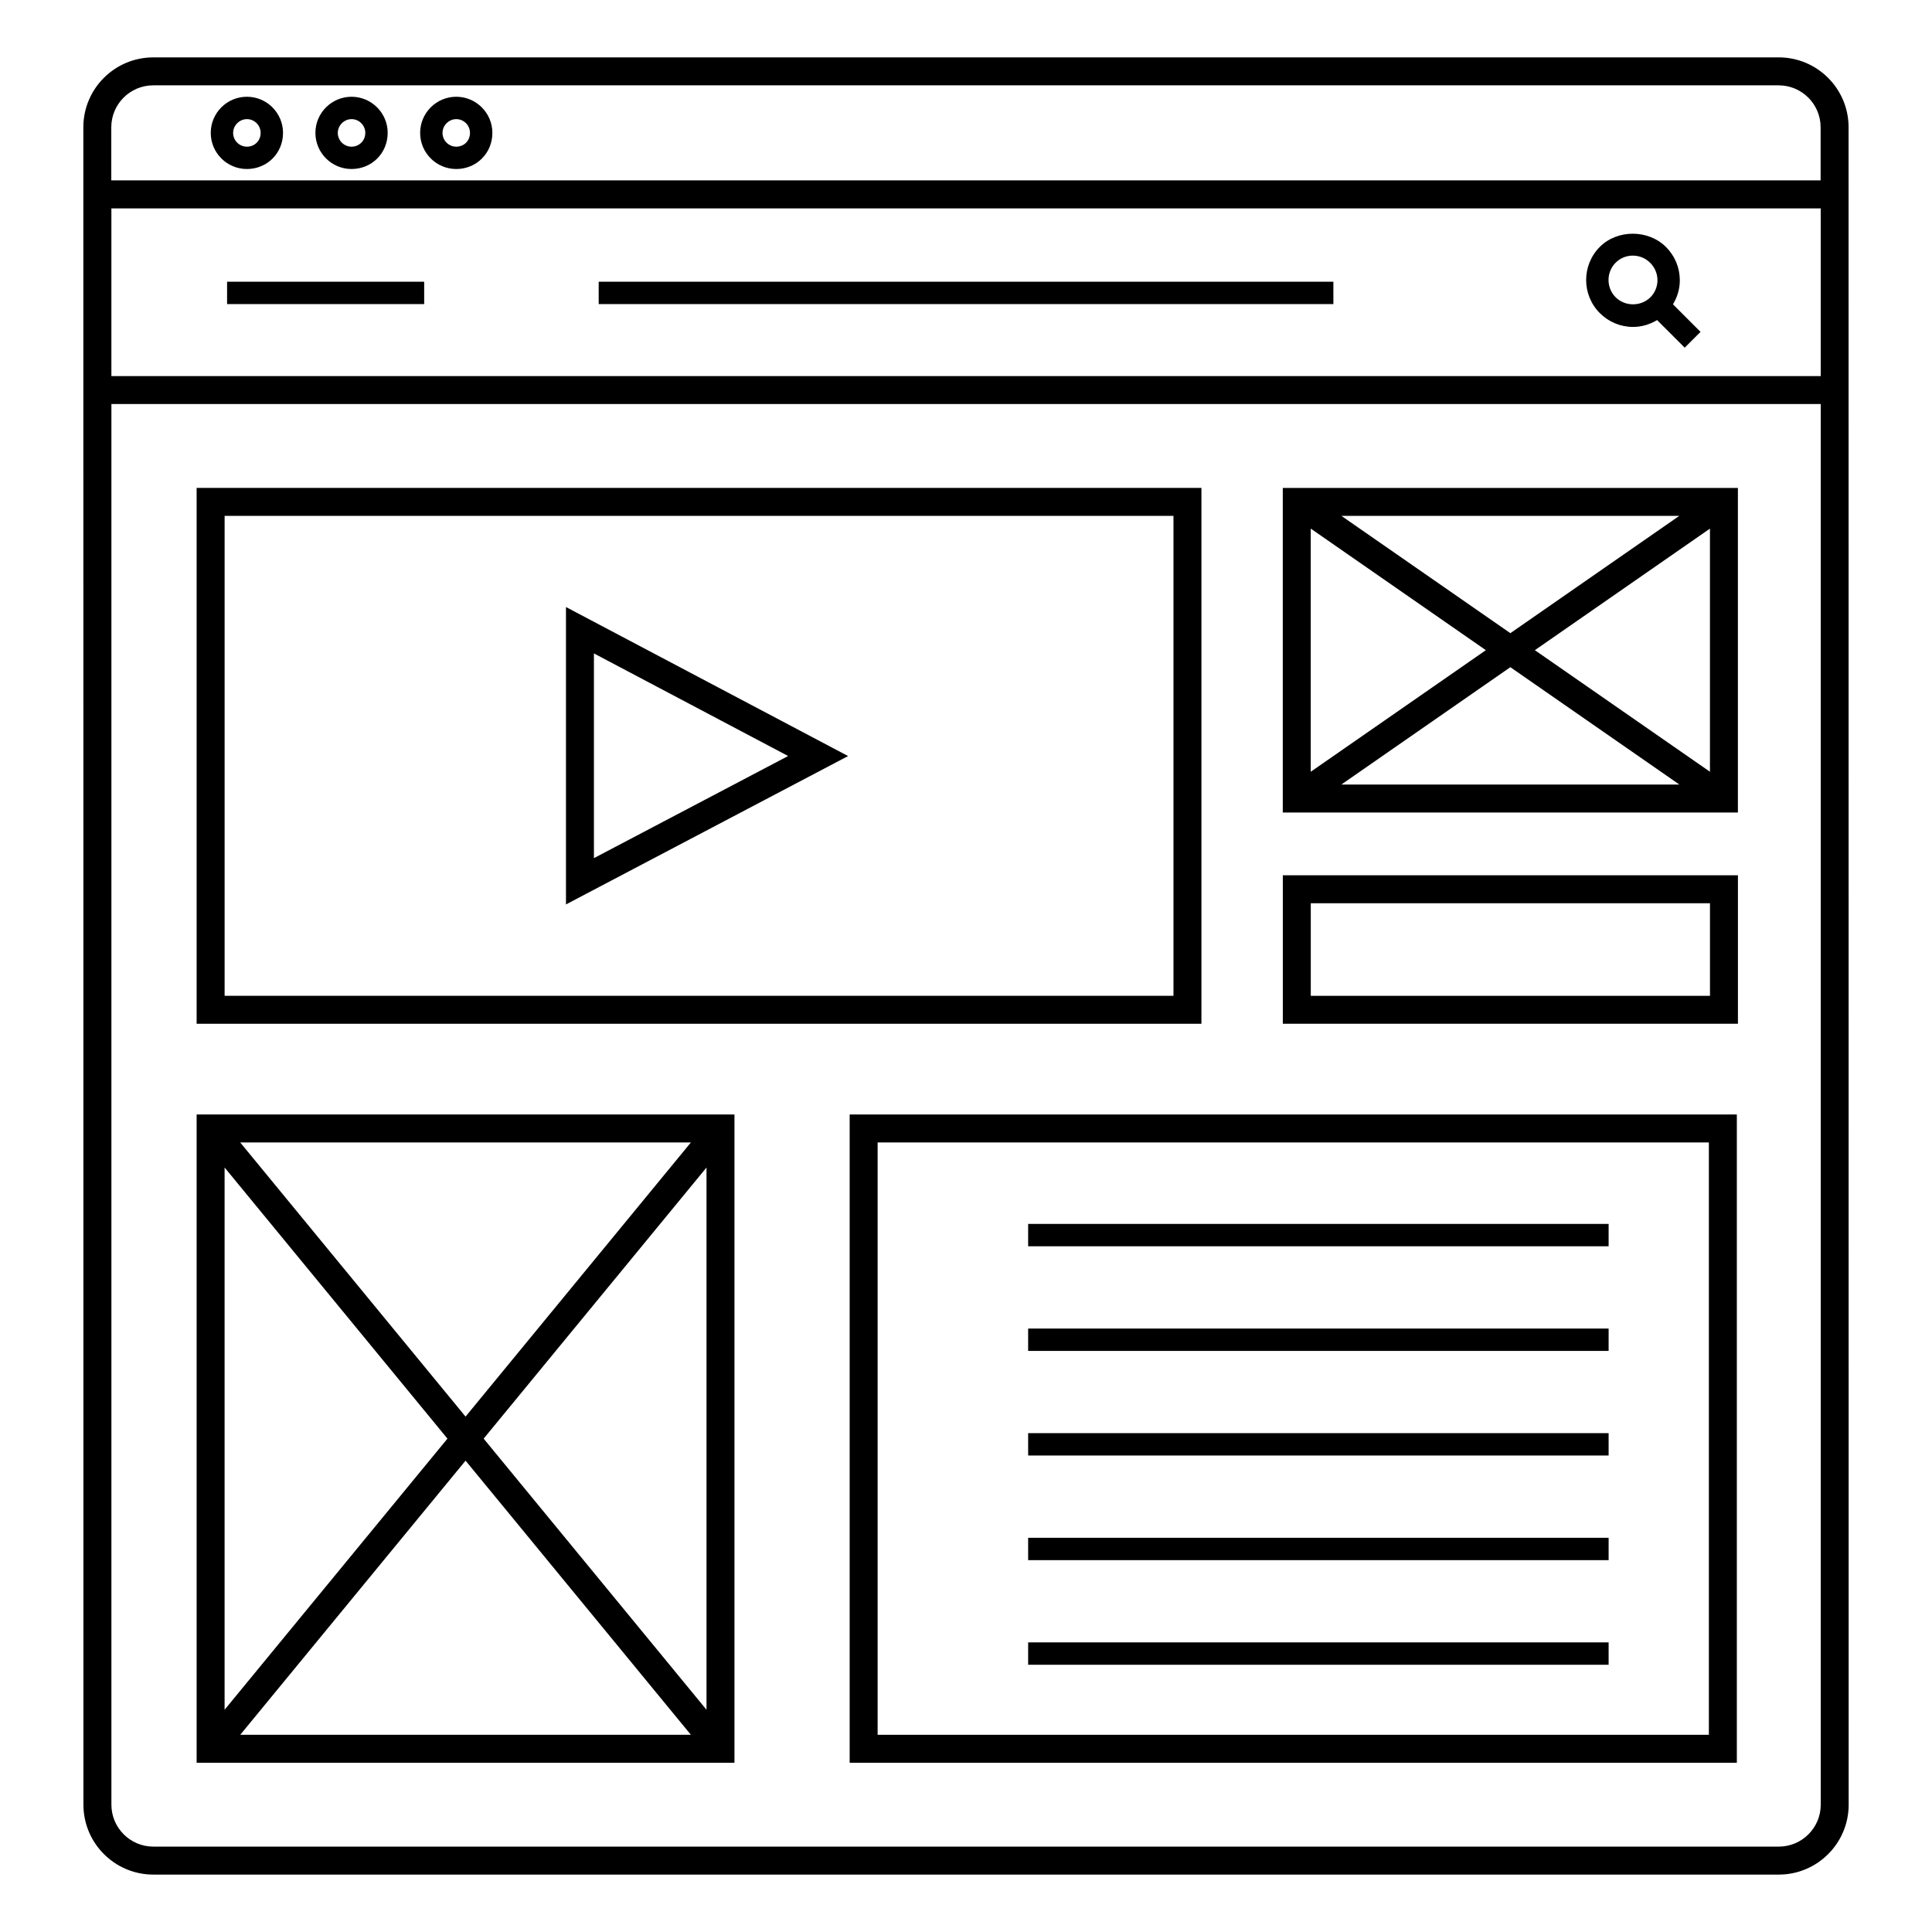 <?xml version="1.0" encoding="UTF-8"?>
<!-- Uploaded to: ICON Repo, www.svgrepo.com, Generator: ICON Repo Mixer Tools -->
<svg fill="#000000" width="800px" height="800px" version="1.1" viewBox="144 144 512 512" xmlns="http://www.w3.org/2000/svg">
 <g>
  <path d="m293.99 304.87v78.812l74.762-39.32zm7.406 12.293 51.465 27.188-51.465 27.066z"/>
  <path d="m615.37 159.21h-430.76c-10.215 0-18.523 8.309-18.523 18.523 0.008 102.12 0.023 415.48 0.023 444.53 0 10.211 8.305 18.523 18.523 18.523h430.76c10.215 0 18.523-8.309 18.523-18.523 0-20.211 0.004 110-0.023-444.54 0-10.211-8.305-18.52-18.523-18.52zm-430.76 7.406h430.76c6.129 0 11.113 4.984 11.113 11.113v14.074h-452.99v-14.074c0-6.125 4.984-11.113 11.113-11.113zm441.9 32.617v44.434h-452.99v-44.434zm-11.113 434.14h-430.76c-6.129 0-11.113-4.984-11.113-11.113v-371.19h452.99v371.19c0 6.129-4.984 11.113-11.113 11.113z"/>
  <path d="m209.43 188.79c5.367 0 9.574-4.203 9.574-9.574 0-5.277-4.297-9.574-9.574-9.574-5.281 0-9.578 4.293-9.578 9.574-0.004 5.281 4.293 9.574 9.578 9.574zm0-13.219c2.012 0 3.641 1.637 3.641 3.648 0 2.082-1.562 3.648-3.641 3.648-2.012 0-3.648-1.637-3.648-3.648 0-1.977 1.672-3.648 3.648-3.648z"/>
  <path d="m237.16 188.79c5.367 0 9.578-4.203 9.578-9.574 0-5.277-4.297-9.574-9.578-9.574-5.273 0-9.574 4.293-9.574 9.574s4.301 9.574 9.574 9.574zm0-13.219c2.012 0 3.648 1.637 3.648 3.648 0 2.043-1.598 3.648-3.648 3.648-2.012 0-3.641-1.637-3.641-3.648 0-1.977 1.664-3.648 3.641-3.648z"/>
  <path d="m264.91 188.79c5.367 0 9.574-4.203 9.574-9.574 0-5.277-4.297-9.574-9.574-9.574-5.273 0.004-9.57 4.301-9.57 9.578s4.297 9.57 9.57 9.57zm0-13.219c2.012 0 3.641 1.637 3.641 3.648 0 2.082-1.562 3.648-3.641 3.648-2.012 0-3.641-1.637-3.641-3.648 0.004-1.977 1.668-3.648 3.641-3.648z"/>
  <path d="m369.17 611.15h235.11v-171.8h-235.11zm7.41-164.39h220.29v156.98h-220.29z"/>
  <path d="m196.11 611.15h142.53v-171.8h-142.53zm76.062-85.898 59.059-71.848v143.7zm54.922 78.488h-119.43l59.715-72.652zm-59.719-84.324-59.715-72.652h119.43zm-4.797 5.836-59.059 71.848v-143.7z"/>
  <path d="m462.39 273.3h-266.28v142.01h266.28zm-7.406 134.6h-251.46v-127.19h251.46z"/>
  <path d="m483.95 359.32h120.61v-86.016h-120.61zm66.805-43.016 46.398-32.215v64.43zm38.293 35.605h-89.578l44.789-31.098zm-44.789-40.113-44.77-31.082 89.539-0.004zm-6.492 4.508-46.406 32.219v-64.441z"/>
  <path d="m483.96 415.31h120.61v-39.348l-120.61-0.004zm7.41-31.941h105.79v24.531h-105.79z"/>
  <path d="m302.66 218.66h194.7v5.926h-194.7z"/>
  <path d="m204.18 218.66h52.23v5.926h-52.23z"/>
  <path d="m576.77 230.64c2.285 0 4.461-0.66 6.379-1.816l7.316 7.316 4.195-4.188-7.309-7.309c1.168-1.918 1.824-4.106 1.816-6.41-0.008-3.305-1.309-6.422-3.66-8.773-4.68-4.68-12.863-4.707-17.531-0.043-4.84 4.844-4.84 12.727 0 17.566 2.363 2.356 5.488 3.656 8.793 3.656zm-4.602-17.031c1.207-1.203 2.816-1.867 4.535-1.867 1.742 0 3.379 0.676 4.609 1.906 1.246 1.242 1.926 2.871 1.934 4.598 0 1.719-0.664 3.332-1.883 4.547-2.473 2.473-6.715 2.473-9.188 0-2.531-2.531-2.531-6.652-0.008-9.184z"/>
  <path d="m416.47 468.35h153.83v5.926h-153.83z"/>
  <path d="m416.47 496.08h153.83v5.926h-153.83z"/>
  <path d="m416.47 523.8h153.83v5.926h-153.83z"/>
  <path d="m416.47 551.53h153.83v5.926h-153.83z"/>
  <path d="m416.47 579.25h153.83v5.926h-153.83z"/>
 </g>
</svg>